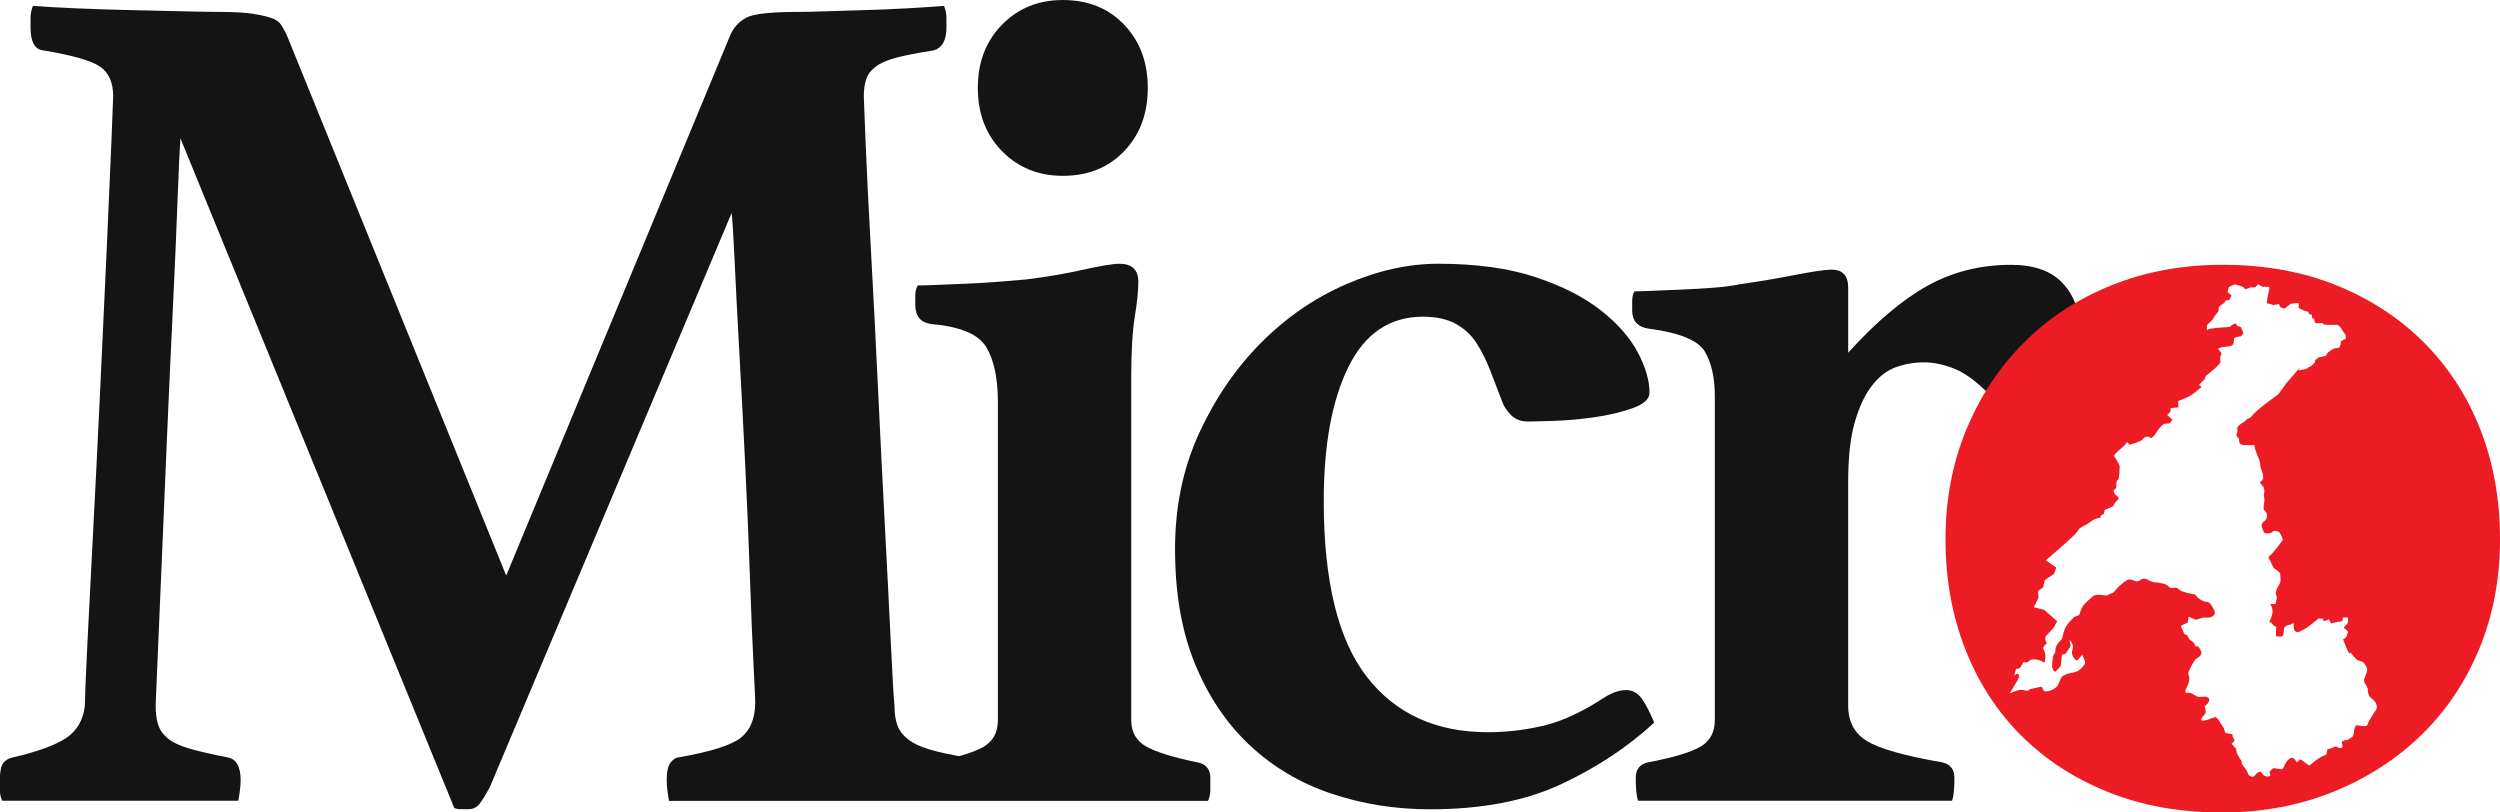 <?xml version="1.0" encoding="UTF-8" standalone="no"?>
<svg
   xmlns:dc="http://purl.org/dc/elements/1.1/"
   xmlns:cc="http://creativecommons.org/ns#"
   xmlns:rdf="http://www.w3.org/1999/02/22-rdf-syntax-ns#"
   xmlns:svg="http://www.w3.org/2000/svg"
   xmlns="http://www.w3.org/2000/svg"
   viewBox="0 0 400 130"
   version="1.1"
   id="svg5020"
   height="130"
   width="400">
  <defs
     id="defs5022" />
  <g
     transform="translate(212.544,21.484)"
     id="layer1">
    <g
       style="fill:#141414;fill-opacity:1"
       transform="matrix(1.062,0,0,-1.062,-105.493,106.636)"
       id="g4305">
      <path
         id="path4307"
         style="fill:#141414;fill-opacity:1;fill-rule:nonzero;stroke:none"
         d="m 0,0 c -0.239,1.208 -0.355,2.237 -0.355,3.085 0,1.33 0.205,2.236 0.622,2.721 0.414,0.482 0.8,0.726 1.155,0.726 4.86,0.845 8.002,1.843 9.425,2.994 1.422,1.148 2.134,2.932 2.134,5.352 0,0.364 -0.09,2.297 -0.267,5.806 -0.178,3.508 -0.356,7.863 -0.534,13.065 -0.178,5.199 -0.417,10.824 -0.711,16.874 C 11.172,56.67 10.874,62.354 10.58,67.679 10.283,73 10.047,77.596 9.869,81.468 9.691,85.338 9.541,87.697 9.424,88.545 L -27.028,1.996 c -0.594,-1.089 -1.097,-1.905 -1.511,-2.449 -0.417,-0.544 -0.978,-0.817 -1.69,-0.817 l -1.067,0 c -0.475,0 -0.83,0.062 -1.066,0.181 L -73.615,99.794 c -0.12,-1.573 -0.267,-4.748 -0.445,-9.526 -0.178,-4.779 -0.417,-10.251 -0.711,-16.42 -0.297,-6.169 -0.595,-12.673 -0.889,-19.505 -0.298,-6.836 -0.565,-13.155 -0.8,-18.961 -0.239,-5.807 -0.445,-10.677 -0.623,-14.606 -0.177,-3.932 -0.267,-6.079 -0.267,-6.442 0,-1.088 0.117,-2.027 0.356,-2.812 0.237,-0.788 0.711,-1.483 1.423,-2.087 0.711,-0.607 1.778,-1.12 3.2,-1.542 1.423,-0.426 3.379,-0.879 5.868,-1.361 1.304,-0.244 1.956,-1.392 1.956,-3.447 0,-0.363 -0.03,-0.817 -0.089,-1.361 -0.06,-0.545 -0.15,-1.117 -0.266,-1.724 l -35.563,0 c -0.24,0.485 -0.356,1.026 -0.356,1.633 l 0,1.452 c 0,1.33 0.178,2.205 0.533,2.63 0.356,0.423 0.828,0.696 1.423,0.817 3.673,0.845 6.34,1.815 8.002,2.903 1.658,1.088 2.606,2.721 2.845,4.899 0,0.967 0.116,3.901 0.356,8.8 0.235,4.899 0.533,10.706 0.888,17.419 0.356,6.713 0.712,13.849 1.067,21.41 0.356,7.558 0.681,14.575 0.979,21.048 0.293,6.469 0.533,11.884 0.71,16.239 0.178,4.354 0.267,6.651 0.267,6.895 0,2.055 -0.652,3.538 -1.956,4.445 -1.306,0.907 -4.151,1.724 -8.535,2.45 -1.306,0.119 -1.956,1.27 -1.956,3.447 l 0,1.451 c 0,0.604 0.117,1.208 0.356,1.815 1.539,-0.122 3.673,-0.244 6.401,-0.363 2.726,-0.122 5.512,-0.213 8.357,-0.272 2.846,-0.062 5.513,-0.122 8.002,-0.182 2.489,-0.062 4.268,-0.09 5.334,-0.09 2.135,0 3.793,-0.091 4.979,-0.272 1.184,-0.181 2.134,-0.394 2.846,-0.636 0.711,-0.243 1.214,-0.606 1.511,-1.088 0.294,-0.485 0.561,-0.97 0.8,-1.451 L -24.538,33.93 9.247,115.399 c 0.472,1.088 1.244,1.933 2.311,2.539 1.067,0.604 3.673,0.908 7.824,0.908 0.947,0 2.339,0.028 4.179,0.09 1.836,0.06 3.823,0.12 5.956,0.182 2.134,0.059 4.268,0.15 6.402,0.272 2.133,0.119 3.97,0.241 5.512,0.363 0.236,-0.607 0.356,-1.211 0.356,-1.815 l 0,-1.451 c 0,-1.936 -0.654,-3.084 -1.956,-3.447 -2.373,-0.363 -4.24,-0.726 -5.602,-1.089 -1.364,-0.363 -2.4,-0.817 -3.111,-1.361 -0.712,-0.544 -1.187,-1.179 -1.423,-1.905 -0.239,-0.725 -0.356,-1.574 -0.356,-2.54 0,-0.244 0.089,-2.541 0.267,-6.895 0.178,-4.355 0.445,-9.738 0.8,-16.148 0.356,-6.414 0.712,-13.368 1.067,-20.867 0.356,-7.502 0.712,-14.606 1.067,-21.32 0.356,-6.713 0.65,-12.55 0.889,-17.509 0.237,-4.961 0.414,-7.984 0.534,-9.072 0,-1.21 0.147,-2.209 0.444,-2.994 0.295,-0.788 0.828,-1.483 1.601,-2.087 0.769,-0.606 1.866,-1.12 3.289,-1.542 1.423,-0.425 3.259,-0.816 5.512,-1.179" />
    </g>
    <g
       style="fill:#141414;fill-opacity:1"
       transform="matrix(1.062,0,0,-1.062,-56.093,-7.415)"
       id="g4309">
      <path
         id="path4311"
         style="fill:#141414;fill-opacity:1;fill-rule:nonzero;stroke:none"
         d="m 0,0 c 0,3.87 1.214,7.045 3.645,9.525 2.428,2.479 5.482,3.72 9.158,3.72 3.792,0 6.874,-1.241 9.246,-3.72 2.37,-2.48 3.556,-5.655 3.556,-9.525 0,-3.873 -1.186,-7.048 -3.556,-9.526 -2.372,-2.48 -5.454,-3.719 -9.246,-3.719 -3.676,0 -6.73,1.239 -9.158,3.719 C 1.214,-7.048 0,-3.873 0,0 m -8.891,-103.968 c 0,0.845 0.206,1.421 0.623,1.724 0.413,0.301 0.858,0.514 1.333,0.635 3.793,0.726 6.402,1.512 7.824,2.359 1.423,0.846 2.134,2.177 2.134,3.992 l 0,47.901 c 0,3.629 -0.594,6.41 -1.778,8.347 -1.186,1.933 -3.973,3.084 -8.357,3.447 -1.543,0.241 -2.312,1.208 -2.312,2.903 l 0,1.361 c 0,0.544 0.117,1.058 0.356,1.542 0.711,0 1.747,0.029 3.111,0.091 1.362,0.059 2.815,0.119 4.357,0.181 1.539,0.059 3.081,0.151 4.623,0.272 1.539,0.119 2.962,0.242 4.268,0.364 2.961,0.362 5.806,0.844 8.535,1.451 2.726,0.604 4.561,0.907 5.512,0.907 1.895,0 2.845,-0.907 2.845,-2.722 0,-1.332 -0.178,-3.084 -0.533,-5.261 -0.356,-2.178 -0.534,-5.202 -0.534,-9.073 l 0,-51.711 c 0,-1.815 0.769,-3.146 2.312,-3.992 1.539,-0.847 4.089,-1.633 7.645,-2.359 1.304,-0.244 1.957,-1.029 1.957,-2.359 l 0,-1.814 c 0,-0.607 -0.12,-1.147 -0.356,-1.633 l -59.556,0 -21.644,0 0.191,2.029 40.098,4.737 7.794,-1.986 -10.448,-1.333 z" />
    </g>
    <g
       style="fill:#141414;fill-opacity:1"
       transform="matrix(1.062,0,0,-1.062,15.119,29.189)"
       id="g4313">
      <path
         id="path4315"
         style="fill:#141414;fill-opacity:1;fill-rule:nonzero;stroke:none"
         d="m 0,0 c -4.978,0 -8.713,-2.512 -11.202,-7.53 -2.49,-5.021 -3.735,-11.765 -3.735,-20.231 0,-12.097 2.162,-20.929 6.491,-26.491 4.326,-5.565 10.402,-8.346 18.226,-8.346 2.845,0 5.66,0.331 8.446,0.997 2.784,0.664 5.838,2.087 9.158,4.264 1.183,0.726 2.25,1.089 3.201,1.089 0.947,0 1.716,-0.393 2.311,-1.179 0.592,-0.789 1.245,-2.027 1.956,-3.72 -3.912,-3.629 -8.566,-6.713 -13.958,-9.253 -5.396,-2.541 -12.003,-3.811 -19.827,-3.811 -5.218,0 -10.166,0.789 -14.847,2.359 -4.684,1.571 -8.775,3.992 -12.27,7.258 -3.498,3.266 -6.254,7.348 -8.268,12.247 -2.017,4.899 -3.023,10.674 -3.023,17.328 0,6.41 1.214,12.247 3.645,17.509 2.428,5.262 5.54,9.799 9.336,13.609 3.792,3.81 8.06,6.742 12.802,8.8 4.74,2.056 9.363,3.084 13.87,3.084 5.69,0 10.55,-0.666 14.581,-1.996 4.029,-1.332 7.318,-2.993 9.868,-4.989 2.548,-1.996 4.415,-4.114 5.601,-6.351 1.184,-2.239 1.779,-4.263 1.779,-6.078 0,-0.969 -0.862,-1.755 -2.579,-2.359 -1.72,-0.606 -3.645,-1.06 -5.778,-1.361 -2.134,-0.303 -4.179,-0.484 -6.135,-0.544 -1.956,-0.062 -3.232,-0.091 -3.823,-0.091 -1.067,0 -1.928,0.332 -2.579,0.998 -0.653,0.664 -1.097,1.361 -1.333,2.087 -0.594,1.57 -1.187,3.112 -1.778,4.627 C 9.541,-6.563 8.86,-5.202 8.09,-3.992 7.318,-2.784 6.282,-1.815 4.979,-1.089 3.673,-0.363 2.015,0 0,0" />
    </g>
    <g
       style="fill:#141414;fill-opacity:1"
       transform="matrix(1.062,0,0,-1.062,49.552,106.636)"
       id="g4317">
      <path
         id="path4319"
         style="fill:#141414;fill-opacity:1;fill-rule:nonzero;stroke:none"
         d="m 0,0 c -0.239,0.607 -0.355,1.752 -0.355,3.448 0,1.329 0.65,2.115 1.955,2.358 3.793,0.726 6.402,1.511 7.825,2.359 1.422,0.845 2.133,2.178 2.133,3.991 l 0,48.809 c 0,2.781 -0.505,5.018 -1.511,6.714 -1.009,1.692 -3.823,2.84 -8.447,3.447 -1.661,0.241 -2.489,1.148 -2.489,2.722 l 0,1.451 c 0,0.604 0.117,1.089 0.356,1.452 0.711,0 1.717,0.028 3.023,0.091 1.303,0.059 2.725,0.119 4.267,0.181 1.539,0.06 3.081,0.151 4.623,0.272 1.54,0.119 2.904,0.301 4.09,0.545 2.606,0.362 5.304,0.816 8.091,1.361 2.784,0.544 4.651,0.816 5.601,0.816 1.658,0 2.489,-0.907 2.489,-2.722 l 0,-9.798 c 4.148,4.596 8.118,7.953 11.914,10.071 3.793,2.114 8.002,3.175 12.625,3.175 3.437,0 6.014,-0.907 7.736,-2.722 1.715,-1.814 2.576,-4.114 2.576,-6.895 0,-0.848 -0.15,-1.573 -0.444,-2.177 -0.297,-0.607 -0.95,-1.27 -1.955,-1.996 -1.009,-0.725 -2.402,-1.542 -4.179,-2.449 -1.778,-0.909 -4.09,-2.028 -6.935,-3.358 -1.897,1.934 -3.645,3.235 -5.246,3.901 -1.6,0.664 -3.173,0.998 -4.712,0.998 -1.422,0 -2.817,-0.243 -4.178,-0.725 -1.364,-0.484 -2.579,-1.423 -3.646,-2.812 -1.066,-1.393 -1.928,-3.238 -2.578,-5.534 -0.653,-2.3 -0.978,-5.263 -0.978,-8.891 l 0,-33.749 c 0,-2.421 0.948,-4.205 2.845,-5.352 1.895,-1.151 5.63,-2.209 11.203,-3.176 1.303,-0.243 1.956,-1.029 1.956,-2.358 0,-1.696 -0.12,-2.841 -0.356,-3.448 L 0,0 Z" />
    </g>
    <g
       style="fill:#ed1c24;fill-opacity:1"
       transform="matrix(1.062,0,0,-1.062,167.566,92.181)"
       id="g4321">
      <path
         id="path4323"
         style="fill:#ed1c24;fill-opacity:1;fill-rule:nonzero;stroke:none"
         d="m 0,0 c -0.315,-0.394 -0.59,-0.945 -0.945,-1.495 -0.354,-0.551 -0.157,-0.827 -0.708,-0.866 -0.551,-0.039 -1.299,0.236 -1.377,0.039 -0.079,-0.196 -0.236,-0.629 -0.236,-0.826 0,-0.197 -0.079,-0.787 -0.354,-0.905 -0.276,-0.118 -0.473,-0.394 -0.708,-0.394 -0.237,0 -0.551,-0.118 -0.708,-0.236 -0.158,-0.117 -0.04,-0.275 0,-0.393 0.039,-0.118 0.117,-0.551 -0.237,-0.59 -0.354,-0.04 -0.708,0.275 -0.708,0.275 L -6.414,-5.588 -7.083,-5.824 -7.279,-5.863 -7.437,-6.65 c 0,0 0.197,0.04 -0.354,-0.157 -0.551,-0.197 -1.574,-0.944 -1.692,-1.102 -0.118,-0.157 -0.551,-0.394 -0.551,-0.394 0,0 -0.59,0.394 -0.708,0.512 -0.118,0.118 -0.669,0.551 -0.748,0.354 -0.078,-0.197 -0.433,-0.393 -0.433,-0.393 0,0 -0.314,0.826 -0.826,0.668 -0.511,-0.157 -0.905,-0.904 -0.984,-1.101 -0.078,-0.197 -0.196,-0.669 -0.59,-0.59 -0.393,0.078 -1.101,0.157 -1.101,0.157 0,0 -0.669,-0.472 -0.552,-0.748 0.119,-0.275 0.276,-0.472 -0.275,-0.511 -0.551,-0.04 -0.866,0.394 -0.944,0.59 -0.079,0.197 -0.393,0.118 -0.591,0 -0.196,-0.118 -0.511,-0.708 -0.826,-0.63 -0.315,0.079 -0.511,0.118 -0.669,0.591 -0.157,0.472 -0.747,1.141 -0.826,1.258 -0.079,0.119 -0.079,0.473 -0.079,0.473 0,0 -0.393,0.59 -0.629,1.023 -0.236,0.433 -0.197,0.866 -0.197,0.866 l -0.708,0.748 0.472,0.471 -0.315,0.669 0,0.315 c 0,0 -1.023,0.118 -1.101,0.236 -0.079,0.119 -0.158,0.669 -0.315,0.866 -0.158,0.196 -0.433,0.59 -0.551,0.826 -0.119,0.237 -0.708,0.866 -0.708,0.669 0,-0.197 -0.315,-0.079 -0.591,-0.236 -0.275,-0.157 -1.416,-0.511 -1.456,-0.196 -0.039,0.314 0.473,0.669 0.63,0.983 0.157,0.315 -0.118,1.062 -0.118,1.062 0,0 1.062,0.748 0.59,1.22 -0.472,0.472 -1.377,0 -1.81,0.276 -0.433,0.275 -0.59,0.432 -0.983,0.511 -0.393,0.079 -1.063,-0.315 -0.473,0.866 0.591,1.18 0.315,1.652 0.315,1.652 0,0 -0.157,0.472 -0.078,0.63 0.078,0.157 0.826,1.888 1.298,2.085 0.472,0.197 0.629,0.63 0.629,0.63 l 0,0.394 -0.432,0.747 -0.433,0 c 0,0 -0.197,0.669 -0.59,0.827 -0.394,0.157 -0.59,0.786 -0.709,0.904 -0.118,0.118 -0.354,-0.079 -0.511,0.433 -0.157,0.512 -0.511,0.905 -0.315,0.983 0.197,0.079 0.945,0.433 0.945,0.433 l 0.157,0.906 1.062,-0.472 c 0,0 0.472,0.117 0.945,0.275 0.472,0.158 0.708,-0.04 1.18,0.079 0.472,0.118 1.023,0.472 0.629,1.18 -0.393,0.709 -0.668,1.18 -1.141,1.18 -0.471,0 -1.022,0.355 -1.376,0.709 -0.355,0.354 -0.197,0.393 -0.552,0.432 -0.354,0.04 -1.77,0.355 -2.045,0.591 -0.276,0.236 -0.434,0.393 -0.669,0.393 -0.237,0 -0.709,-0.118 -0.906,0.04 -0.196,0.157 -0.472,0.472 -0.865,0.55 -0.393,0.079 -1.219,0.236 -1.495,0.236 -0.276,0 -0.826,0.315 -0.826,0.315 0,0 -0.551,0.354 -0.945,0.157 -0.394,-0.196 -0.59,-0.432 -1.023,-0.314 -0.433,0.118 -0.748,0.432 -1.298,0.118 -0.552,-0.315 -1.023,-0.787 -1.299,-1.023 -0.275,-0.236 -0.629,-0.865 -0.905,-0.905 -0.275,-0.039 -0.354,-0.118 -0.59,-0.276 -0.236,-0.157 -0.551,-0.039 -1.023,0 -0.472,0.04 -0.984,0.079 -1.338,-0.236 -0.354,-0.315 -1.18,-1.023 -1.417,-1.377 -0.236,-0.354 -0.393,-0.787 -0.472,-1.023 -0.078,-0.236 -0.039,-0.433 -0.511,-0.551 -0.472,-0.117 -0.236,0 -1.141,-0.944 -0.905,-0.944 -0.905,-2.164 -1.063,-2.44 -0.157,-0.275 -0.472,-0.511 -0.629,-0.747 -0.158,-0.237 -0.354,-0.551 -0.354,-0.827 0,-0.275 0,-0.59 -0.197,-0.708 -0.196,-0.118 -0.394,-1.81 -0.276,-2.124 0.119,-0.315 0.315,-0.709 0.473,-0.552 0.157,0.158 0.747,0.63 0.826,0.984 0.079,0.354 0.039,1.692 0.275,1.613 0.236,-0.078 0.433,0.118 0.433,0.118 0,0 0.748,1.024 0.748,1.22 0,0.197 -0.197,0.866 -0.197,0.866 0,0 0.63,-0.629 0.551,-1.181 -0.078,-0.55 -0.315,-0.708 0,-1.337 0.315,-0.63 0.63,-0.63 0.63,-0.63 l 0.787,0.866 0.235,-0.63 c 0,0 0.394,-0.472 0,-0.944 -0.393,-0.472 -0.708,-0.945 -1.652,-1.102 -0.945,-0.157 -1.574,-0.472 -1.731,-0.708 -0.158,-0.236 -0.472,-1.181 -0.709,-1.417 -0.236,-0.235 -0.865,-0.708 -1.652,-0.708 -0.787,0 -0.079,0.866 -1.023,0.63 -0.945,-0.237 -1.495,-0.237 -1.574,-0.472 -0.079,-0.236 -0.708,0.078 -1.181,0.078 -0.472,0 -1.652,-0.551 -1.652,-0.551 l 0.787,1.338 c 0,0 0.944,1.338 0.472,1.574 -0.472,0.236 -0.708,-0.787 -0.472,0.236 0.236,1.023 0.157,0.315 0.629,0.63 0.473,0.315 0.527,1.056 0.787,0.944 0.551,-0.236 0.709,0.315 1.102,0.393 0.394,0.079 1.18,-0.078 1.495,-0.236 0.315,-0.157 0.472,-0.55 0.551,0.394 0.079,0.944 -0.236,1.259 -0.315,1.495 -0.078,0.236 0.551,0.787 0.551,0.787 0,0 -0.551,0.708 0,1.259 0.551,0.551 1.102,1.102 1.18,1.338 0.079,0.236 0.394,0.708 0.394,0.708 l -1.968,1.732 -1.573,0.393 0.708,1.416 -0.078,1.023 0.786,0.552 0.236,1.101 1.417,0.944 0.314,0.945 -1.573,1.102 c 0,0 4.722,3.974 4.84,4.446 0.117,0.472 1.141,0.748 1.888,1.338 0.748,0.59 1.535,0.629 1.535,0.629 l 0,0.315 0.472,0.236 0.158,0.63 1.219,0.511 c 0,0 0.315,0.669 0.669,0.905 0.354,0.236 0.157,0.551 -0.157,0.748 -0.315,0.197 -0.551,0.787 -0.276,0.905 0.276,0.118 0.315,0.275 0.276,0.787 -0.04,0.511 0.196,0.59 0.314,0.747 0.118,0.158 0.197,1.535 0.197,1.889 0,0.354 -0.865,1.653 -0.865,1.653 0,0 0.157,0.353 0.944,0.983 0.787,0.63 1.023,1.102 1.023,1.102 l 0.393,-0.433 c 0,0 1.732,0.472 1.967,0.826 0.237,0.354 0.512,0.394 0.827,0.394 0.315,0 0.394,-0.669 1.181,0.551 0.787,1.22 1.18,1.377 1.18,1.377 l 0.865,0.079 0.433,0.55 -0.826,0.748 c 0,0 0.236,0.079 0.472,0.433 0.236,0.354 -0.196,0.512 0.354,0.59 0.551,0.079 0.905,0.079 0.905,0.079 0,0 -0.118,0.945 0,0.984 0.118,0.039 1.417,0.55 1.81,0.787 0.394,0.236 1.692,1.338 1.692,1.338 l -0.433,0.275 c 0,0 0.67,0.669 0.866,0.866 0.197,0.196 -0.196,0.118 0.315,0.59 0.511,0.472 2.125,1.652 2.085,2.085 -0.039,0.433 -0.157,0.63 0.079,0.945 0.236,0.314 -0.315,0.747 -0.394,0.865 -0.078,0.118 0.119,0.236 0.394,0.315 0.275,0.079 1.535,0.079 1.771,0.393 0.236,0.315 0.118,0.709 0.196,0.944 0.079,0.237 1.023,0.315 1.023,0.315 l 0.394,0.512 c 0,0 -0.354,0.669 -0.354,0.826 0,0.158 -0.59,0.236 -0.59,0.236 l -0.237,0.394 c 0,0 -0.511,-0.197 -0.668,-0.315 -0.158,-0.118 0.157,-0.236 -0.905,-0.275 -1.063,-0.04 -2.361,-0.237 -2.361,-0.237 l -0.394,-0.196 c 0,0 -0.039,0.669 0.04,0.787 0.079,0.118 0.826,0.708 1.022,1.141 0.198,0.433 0.669,0.865 0.669,0.865 l 0.079,0.748 0.787,0.551 0.236,0.393 0.551,0.04 0.315,0.708 -0.59,0.511 0.197,0.748 c 0,0 0.747,0.393 0.904,0.393 0.158,0 1.181,-0.353 1.181,-0.353 l 0.432,-0.394 0.748,0.315 c 0,0 0.63,-0.079 0.748,0.039 0.118,0.118 0.393,0.433 0.393,0.433 l 0.63,-0.393 c 0,0 1.023,0.039 1.062,-0.079 0.039,-0.118 -0.275,-1.495 -0.275,-1.495 l -0.118,-0.905 1.062,-0.276 0.748,0.157 0.275,-0.511 0.551,-0.196 0.551,0.393 c 0,0 0.354,0.393 0.708,0.393 0.355,0 0.826,0.158 0.905,0 0.079,-0.157 0,-0.668 0,-0.668 l 0.787,-0.394 0.591,-0.158 0.314,-0.472 c 0,0 0.315,0.118 0.315,-0.078 0,-0.197 0.079,-0.512 0.079,-0.512 0,0 0.196,0.079 0.235,-0.039 0.04,-0.118 0.119,-0.59 0.237,-0.63 0.118,-0.039 1.063,0 1.063,0 0,0 0.039,-0.197 0.314,-0.236 0.275,-0.039 1.967,-0.039 1.967,-0.039 l 0.394,-0.354 0.433,-0.669 0.354,-0.472 0.039,-0.591 -0.354,-0.157 -0.394,-0.236 -0.039,-0.394 -0.157,-0.511 -0.354,-0.118 -0.276,0 -0.511,-0.197 -0.275,-0.197 -0.355,-0.275 -0.157,-0.236 -0.119,-0.237 -0.432,-0.117 -0.63,-0.118 -0.354,-0.236 -0.236,-0.276 -0.039,-0.275 -0.512,-0.512 -0.472,-0.236 c 0,0 -0.078,-0.197 -0.708,-0.315 -0.63,-0.118 -0.237,0 -0.63,-0.118 -0.393,-0.118 0.748,1.181 -0.393,-0.118 -1.141,-1.298 -0.905,-1.062 -0.905,-1.062 l -0.472,-0.512 -0.276,-0.354 -1.101,-1.534 c 0,0 -1.653,-1.22 -2.361,-1.771 -0.709,-0.551 -1.535,-1.338 -1.731,-1.613 -0.198,-0.275 -0.63,-0.275 -0.788,-0.512 -0.157,-0.236 -0.747,-0.55 -0.747,-0.55 0,0 -0.59,-0.433 -0.59,-0.63 0,-0.197 0.117,-0.512 -0.079,-0.905 -0.197,-0.394 0.315,-0.512 0.354,-0.827 0.04,-0.314 -0.039,-0.629 0.354,-0.786 0.394,-0.158 1.967,-0.079 1.967,-0.079 0,0 0,-0.354 0.119,-0.669 0.118,-0.315 0.236,-0.708 0.393,-1.062 0.158,-0.355 0.354,-0.787 0.354,-1.299 0,-0.511 0.59,-1.456 0.433,-2.007 -0.158,-0.55 -0.629,-0.432 -0.394,-0.747 0.236,-0.315 0.473,-0.394 0.551,-0.827 0.079,-0.432 0,-0.629 -0.039,-0.826 -0.039,-0.197 0.039,-0.275 0.079,-0.669 0.039,-0.393 -0.236,-1.338 -0.079,-1.613 0.157,-0.275 0.433,-0.315 0.472,-0.866 0.04,-0.55 -0.393,-0.904 -0.511,-0.983 -0.118,-0.079 -0.473,-0.394 -0.197,-0.984 0.275,-0.59 0.118,-0.787 0.905,-0.747 0.787,0.039 0.551,0.432 0.944,0.354 0.394,-0.079 0.512,0 0.709,-0.197 0.196,-0.197 0.471,-0.866 0.511,-1.023 0.04,-0.158 -0.04,-0.236 -0.433,-0.748 -0.393,-0.511 -1.023,-1.298 -1.259,-1.535 -0.236,-0.235 -0.629,-0.393 -0.315,-0.786 0.315,-0.394 0.433,-1.181 0.827,-1.417 0.393,-0.236 0.786,-0.629 0.786,-0.629 0,0 0.158,-1.259 0,-1.495 -0.157,-0.237 -0.55,-0.984 -0.629,-1.299 -0.078,-0.315 0.079,-0.512 0.118,-0.748 0.039,-0.236 -0.079,-0.708 -0.079,-0.708 l -0.117,-0.433 -0.788,0 c 0,0 0.433,-0.551 0.354,-1.259 -0.078,-0.708 -0.472,-1.377 -0.472,-1.377 l 0.355,-0.236 0.314,-0.394 0.354,-0.118 -0.039,-1.455 0.787,-0.079 c 0,0 0.276,0.157 0.315,0.275 0.039,0.118 0.118,0.787 0.118,0.945 0,0.157 0.275,0.471 0.708,0.55 0.433,0.079 0.747,0.315 0.747,0.315 0,0 -0.039,-1.023 0.158,-1.18 0.197,-0.157 0.315,-0.394 1.023,0 0.708,0.393 0.708,0.354 1.298,0.826 0.484,0.386 1.045,0.825 1.233,0.972 0.042,0.033 0.066,0.051 0.066,0.051 l 0.63,-0.039 c 0,0 0.039,-0.354 0.196,-0.354 0.158,0 0.708,0.275 0.708,0.275 l 0.315,-0.629 0.827,0.196 0.511,0.079 0.394,0.079 c 0,0 -0.039,0.59 0.196,0.551 0.236,-0.04 0.551,0.079 0.63,-0.119 0.078,-0.196 -0.039,-0.747 -0.039,-0.747 L -4.683,12.63 c 0,0 -0.157,-0.039 -0.078,-0.196 0.078,-0.157 0.157,-0.157 0.315,-0.276 0.157,-0.118 0.275,-0.314 0.275,-0.314 0,0 -0.118,-0.434 -0.196,-0.669 -0.079,-0.237 -0.552,-0.472 -0.552,-0.472 0,0 0.394,-0.984 0.591,-1.457 0.196,-0.472 0.314,-0.669 0.432,-0.629 0.118,0.039 0.118,0.118 0.394,-0.236 0.276,-0.355 0.708,-0.866 0.905,-0.866 0.197,0 0.747,-0.275 0.747,-0.275 0,0 0.669,-0.709 0.551,-1.299 C -1.416,5.351 -1.928,4.564 -1.692,4.21 -1.456,3.856 -1.22,3.345 -1.22,3.345 c 0,0 0.078,-0.984 0.236,-1.181 C -0.826,1.967 -0.197,1.495 -0.04,1.22 0.118,0.944 0.315,0.394 0,0 m 15.788,42.272 c -1.964,5.038 -4.792,9.41 -8.479,13.115 -3.691,3.703 -8.095,6.586 -13.21,8.653 -5.119,2.064 -10.831,3.096 -17.138,3.096 -6.069,0 -11.665,-1.032 -16.78,-3.096 -5.119,-2.067 -9.523,-4.95 -13.21,-8.653 -3.691,-3.705 -6.577,-8.077 -8.658,-13.115 -2.083,-5.041 -3.124,-10.537 -3.124,-16.485 0,-5.952 0.982,-11.448 2.945,-16.485 1.964,-5.041 4.759,-9.382 8.391,-13.024 3.629,-3.644 8.003,-6.499 13.12,-8.562 5.115,-2.064 10.828,-3.096 17.138,-3.096 6.07,0 11.662,1.032 16.78,3.096 5.115,2.063 9.551,4.918 13.3,8.562 3.748,3.642 6.663,7.983 8.747,13.024 2.079,5.037 3.123,10.533 3.123,16.485 0,5.948 -0.981,11.444 -2.945,16.485" />
    </g>
  </g>
</svg>
